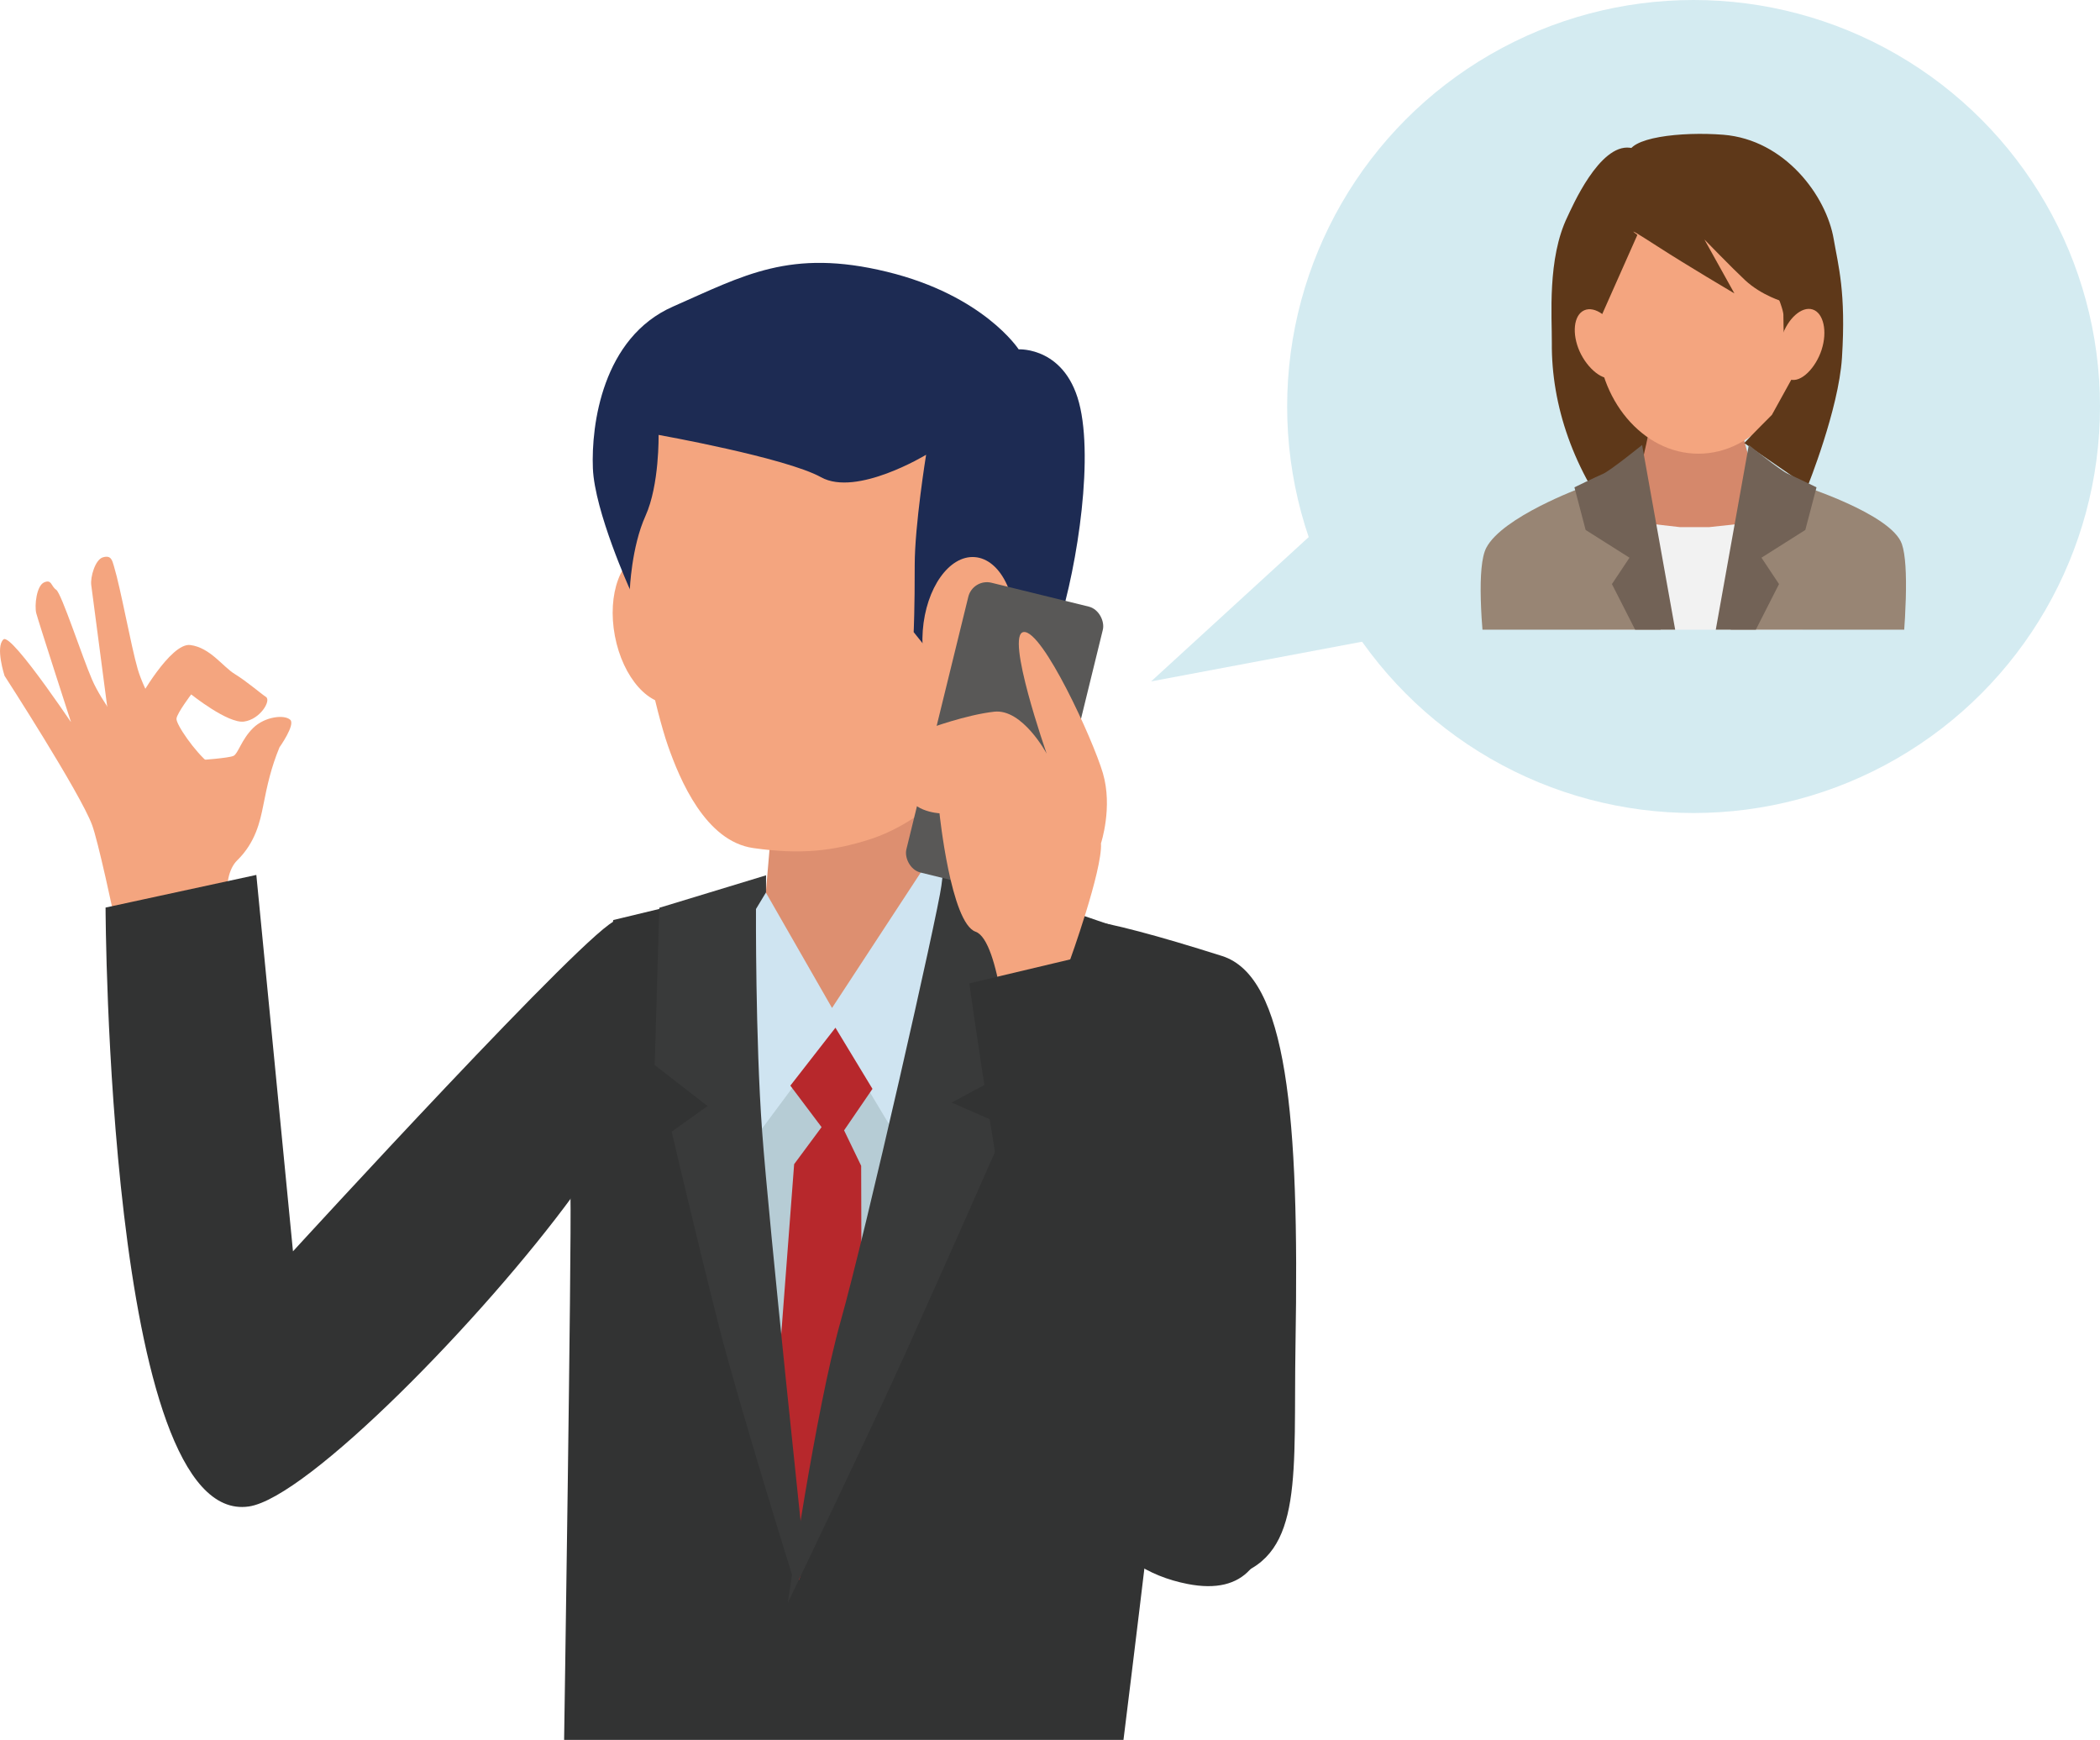 <?xml version="1.0" encoding="UTF-8"?><svg id="_レイヤー_2" xmlns="http://www.w3.org/2000/svg" xmlns:xlink="http://www.w3.org/1999/xlink" viewBox="0 0 221.2 183.23"><defs><style>.cls-1{fill:#cfe4f1;}.cls-2{fill:#5e3819;}.cls-3{fill:#d5886b;}.cls-4{fill:#dd8f70;}.cls-5{fill:#323333;}.cls-6{fill:#595857;}.cls-7{fill:#988574;}.cls-8{fill:#d4ebf1;}.cls-9{fill:#1d2b53;}.cls-10{fill:#b6ccd5;}.cls-11{fill:#393a3a;}.cls-12{fill:#726256;}.cls-13{clip-path:url(#clippath);}.cls-14{fill:none;}.cls-15{fill:#f4a57f;}.cls-16{fill:#b7282c;}.cls-17{fill:#f2f2f2;}</style><clipPath id="clippath"><rect class="cls-14" x="152.32" y="11.38" width="52.15" height="54.92" transform="translate(356.78 77.69) rotate(-180)"/></clipPath></defs><g><g><path class="cls-15" d="M21.04,80.05s3.07-.21,3.56-.45c.49-.24,.83-1.72,2.06-2.93,1.22-1.21,3.31-1.45,3.92-.86,.54,.53-1.14,2.89-1.14,2.89-.89,2.16-1.28,3.94-1.72,6.17-.33,1.65-.81,3.85-2.73,5.73-1.92,1.88-.75,6.81-.75,6.81l1.85,14.84-11.86-9.16,.09-6.53s-2.5-6.46-3.88-9.84c-1.38-3.38-5.9-9.6-5.9-9.6l6.88-2.6,4.34,.57"/><path class="cls-15" d="M14.54,73.81s3.42-6.16,5.51-5.88c2.09,.27,3.42,2.29,4.69,3.06,1.27,.78,2.72,2.04,3.28,2.41,.56,.38-.61,2.36-2.32,2.59-1.7,.23-5.56-2.86-5.56-2.86,0,0-1.47,1.94-1.55,2.54-.08,.6,2.01,3.58,3.39,4.67l.07,6.74"/><path class="cls-15" d="M11.46,75.69s-1.75-13.28-1.85-14.09c-.1-.81,.4-2.67,1.24-2.91,.85-.24,.96,.29,1.15,.93,.73,2.41,1.77,8.28,2.5,10.82,.73,2.54,2.94,5.95,2.94,5.95"/><path class="cls-15" d="M7.67,76.64s-3.65-11.27-3.85-12.06c-.2-.79,.02-2.9,.83-3.25,.81-.35,.71,.4,1.27,.78,.56,.38,2.73,7.05,3.78,9.47,1.05,2.42,3.54,5.48,3.54,5.48"/><path class="cls-15" d="M8.62,77.75S1.22,66.54,.36,67.34c-.87,.8,.12,3.83,.12,3.83,0,0,7.98,12.35,9.22,15.71,1.23,3.36,5.76,26.31,5.76,26.31l3.6-14.67"/></g><path class="cls-5" d="M11.11,95.58l15.89-3.44,3.86,39.64s31.74-34.67,34.05-34.83,16.16-2.57,16.16-2.57c0,0-7.29,13.14-20.69,31.49-9.46,12.95-27.99,31.88-34.17,32.78-14.94,2.18-15.09-63.08-15.09-63.08Z"/></g><g><polygon class="cls-8" points="155.21 65.37 121.25 71.76 146.73 48.43 155.21 65.37"/><circle class="cls-8" cx="178.39" cy="42.81" r="42.81"/><g class="cls-13"><g><path class="cls-2" d="M171.7,15.56c-3.24-.43-6.14,6.32-6.6,7.28-2.13,4.39-1.62,10.52-1.64,13.26-.06,6.57,2.29,13.53,7.1,19.55,.51,.63,3.4-4.5,3.13-2.56-.46,3.34,.44,9.36,3.19-4.25,3.14-15.48-.52-32.67-5.18-33.28Z"/><path class="cls-3" d="M173.07,48.2c-.57,2.41-12.78,7.54-12.78,7.54h36.64s-11.71-4.38-12.7-7.54c-1.19-3.78-1.89-9.32-1.89-9.32h-7.45s-.95,5.71-1.81,9.32Z"/><polygon class="cls-17" points="180.05 55.51 176.94 55.51 168.23 54.52 168.36 66.14 175.95 81.97 182.29 81.97 189.89 66.58 189.26 54.52 180.05 55.51"/><path class="cls-7" d="M189.55,51.06s9.67,3.03,10.78,6.23c1.55,4.45-1.53,24.78-1.53,24.78l-20.71,.22v-2.21s7.75-25.36,7.75-25.36l3.7-3.66Z"/><path class="cls-7" d="M166.56,51.37s-8.32,3.06-10.01,6.33c-1.98,3.83,1.68,24.37,1.68,24.37l20.55,.22v-2.21s-6.36-22.73-6.36-22.73l-5.86-5.97Z"/><path class="cls-12" d="M171.65,58.74l-4.63-2.93-1.18-4.49s2.24-1.09,3.01-1.42c.77-.33,4.12-3.04,4.12-3.04l5.77,32.24-8.95-17.59,1.85-2.78Z"/><path class="cls-15" d="M168.25,35.27c0,6.73,4.77,12.51,10.65,12.51,5.88,0,10.65-5.78,10.65-12.51s-4.78-13.04-10.65-13.41c-10.39-.66-10.65,6.68-10.65,13.41Z"/><path class="cls-2" d="M171.54,16.34c-.16-1.87,5.55-2.5,9.98-2.15,6.49,.52,10.86,6.44,11.63,10.99,.48,2.81,1.31,5.57,.87,12.51-.35,5.44-3.63,13.55-3.63,13.55l-6.66-4.58c.63-.69,2.91-2.97,2.91-2.97l2.27-4.11s-1.01,1.88-1.06-6.45c0-.61-1.51-5.52-6.53-10.17-4.29-3.96-9.62-4.68-9.78-6.62Z"/><path class="cls-2" d="M172.05,18.4s-4.05,5.21-3.89,7.32-.42,9.67-.42,9.67l4.73-10.65s-1.81-1.33,2.11,1.2c3.09,2,8.11,4.96,8.11,4.96l-3.16-5.68s2.97,3.06,4.29,4.29c1.77,1.64,4.04,2.27,4.04,2.27l-1.29-12.54"/><path class="cls-12" d="M185.53,58.74l4.63-2.93,1.18-4.49s-2.24-1.09-3.01-1.42c-.77-.33-4.12-3.04-4.12-3.04l-5.77,32.24,8.95-17.59-1.85-2.78Z"/><path class="cls-15" d="M191.88,36.82c.62-1.91,.21-3.86-.95-4.23s-2.63,.97-3.25,2.88-.29,4.11,.87,4.49,2.71-1.22,3.33-3.13Z"/><path class="cls-15" d="M170.41,35.19c-.82-1.84-2.42-3.01-3.54-2.51s-1.31,2.47-.49,4.31c.82,1.84,2.53,3.25,3.64,2.76s1.2-2.72,.38-4.55Z"/></g></g></g><g><path class="cls-10" d="M64.1,111.38l.43,68.93h45.18s6.11-63.06,6.11-63.06c-3.48-4.11-2.59-23.15-17.62-22.65-3.76,.12-.26-2.07-11.22-1.08-4.1,.37-20.94,5.21-20.94,5.21-1.89,.08-1.94,12.65-1.94,12.65Z"/><polyline class="cls-4" points="100.19 79.96 98.93 90.93 90.12 107.29 84.91 107.11 80.41 97.04 81.13 88.59"/><polygon class="cls-1" points="102.09 92.57 108.56 94.72 94.11 119.17 87.83 108.69 80.03 119.17 75.89 95.79 80.41 93.54 87.64 106.15 99.38 88.23 102.09 92.57"/><polygon class="cls-16" points="88 108.23 91.9 114.67 88.91 119.04 90.71 122.77 90.84 171.15 85.14 177.25 79.94 171.48 83.65 122.6 86.54 118.7 83.25 114.33 88 108.23"/><path class="cls-5" d="M73.31,94.79l-8.71,2.1s-4.63,23.48-4.51,29c.12,5.51-.67,57.34-.67,57.34h58.92s5.27-42.34,5.75-50.15c.72-11.51,4.32-30.7,2.05-32.14-2.28-1.44-20.8-7.41-20.8-7.41l-8.81,30.57-12.35,42.31-6.95-32-3.92-39.6Z"/><g><path class="cls-15" d="M67.65,39.15s-1.98,17.26-1.26,21.93,2.7,13.84,3.96,17.44,3.96,10.07,8.99,10.79c5.03,.72,8.45,.3,12.23-.9,5.11-1.62,10.97-6.47,11.69-11.69s-1.44-37.04-1.44-37.04l-34.16-.54Z"/><ellipse class="cls-15" cx="69.56" cy="66.06" rx="4.88" ry="8.13" transform="translate(-11.08 14.11) rotate(-10.73)"/><path class="cls-9" d="M66.36,62.09s-3.73-8.23-3.91-12.78,1-13.76,8.45-17.03,12.32-6.14,22.52-3.66,13.88,8.17,13.88,8.17c0,0,5.11-.3,6.5,6.21,1.4,6.5-.68,18.44-2.67,23.95s-5.34,9.18-6.1,11.58c-.94,2.95-5.39,6.47-5.39,6.47l1.23-10.94-2.22-8.77-1.36,2.59-1.05-1.31s.12-2.52,.11-7.05c0-4.23,1.2-11.63,1.2-11.63,0,0-7.32,4.45-11.06,2.37-3.74-2.07-17.12-4.46-17.12-4.46,0,0,.1,5.26-1.38,8.53s-1.65,7.77-1.65,7.77Z"/><ellipse class="cls-15" cx="102.07" cy="66.79" rx="8.13" ry="4.88" transform="translate(27.86 163.59) rotate(-85.73)"/></g><path class="cls-11" d="M99.74,88.59s-.31,2.54-.58,4.69c-.36,2.88-7.97,36.5-10.61,45.85-2.64,9.35-5.57,29.67-5.57,29.67,0,0,10.55-21.93,13.66-29.13,3.42-7.55,9.35-21.04,9.35-21.04l-5.75-2.52,7.73-4.14,2.34-18.78-10.58-4.61Z"/><path class="cls-11" d="M80.68,93.99l-1.05,1.74s-.07,13.62,.65,23.45,4.43,44.59,4.43,44.59l-.96,3.12s-5.95-19.08-7.97-27.03c-2.34-9.17-5.03-20.68-5.03-20.68l3.78-2.7-5.57-4.32,.49-16.56,11.24-3.42v1.8Z"/></g><path class="cls-5" d="M120.27,129.63l-9.3,13.59,3.68,11.03,4.97,7.43s2.77,6.7,10.43,4.27c7.31-2.32,6.18-10.72,6.41-24.37,.42-24.07-.9-38.73-7.73-40.9-27.45-8.7-20.13-2.5-20.76,9.21-.36,6.79,12.28,19.73,12.28,19.73Z"/><g><rect class="cls-6" x="98.53" y="62.16" width="14.59" height="31.42" rx="2.02" ry="2.02" transform="translate(190.05 178.72) rotate(-166.22)"/><path class="cls-15" d="M116.74,110.85l-4.08-9.61s3.48-9.6,3.31-12.43c0,0,1.26-3.8,.2-7.39s-6.35-15.08-8.34-14.86,2.42,12.81,2.42,12.81c0,0-2.54-4.75-5.52-4.42s-6.85,1.76-6.85,1.76c0,0-2.29,3.82-2.33,6.29s3.41,2.65,3.41,2.65c0,0,1.2,11.56,3.8,12.47s3.44,12.87,3.44,12.87"/><path class="cls-5" d="M102.1,103.56s3.32,23.73,6.54,39.01c3.25,15.4,7.96,22.58,16.45,24.24,24.38,4.77-10.61-66.19-10.61-66.19l-12.38,2.94Z"/></g></svg>